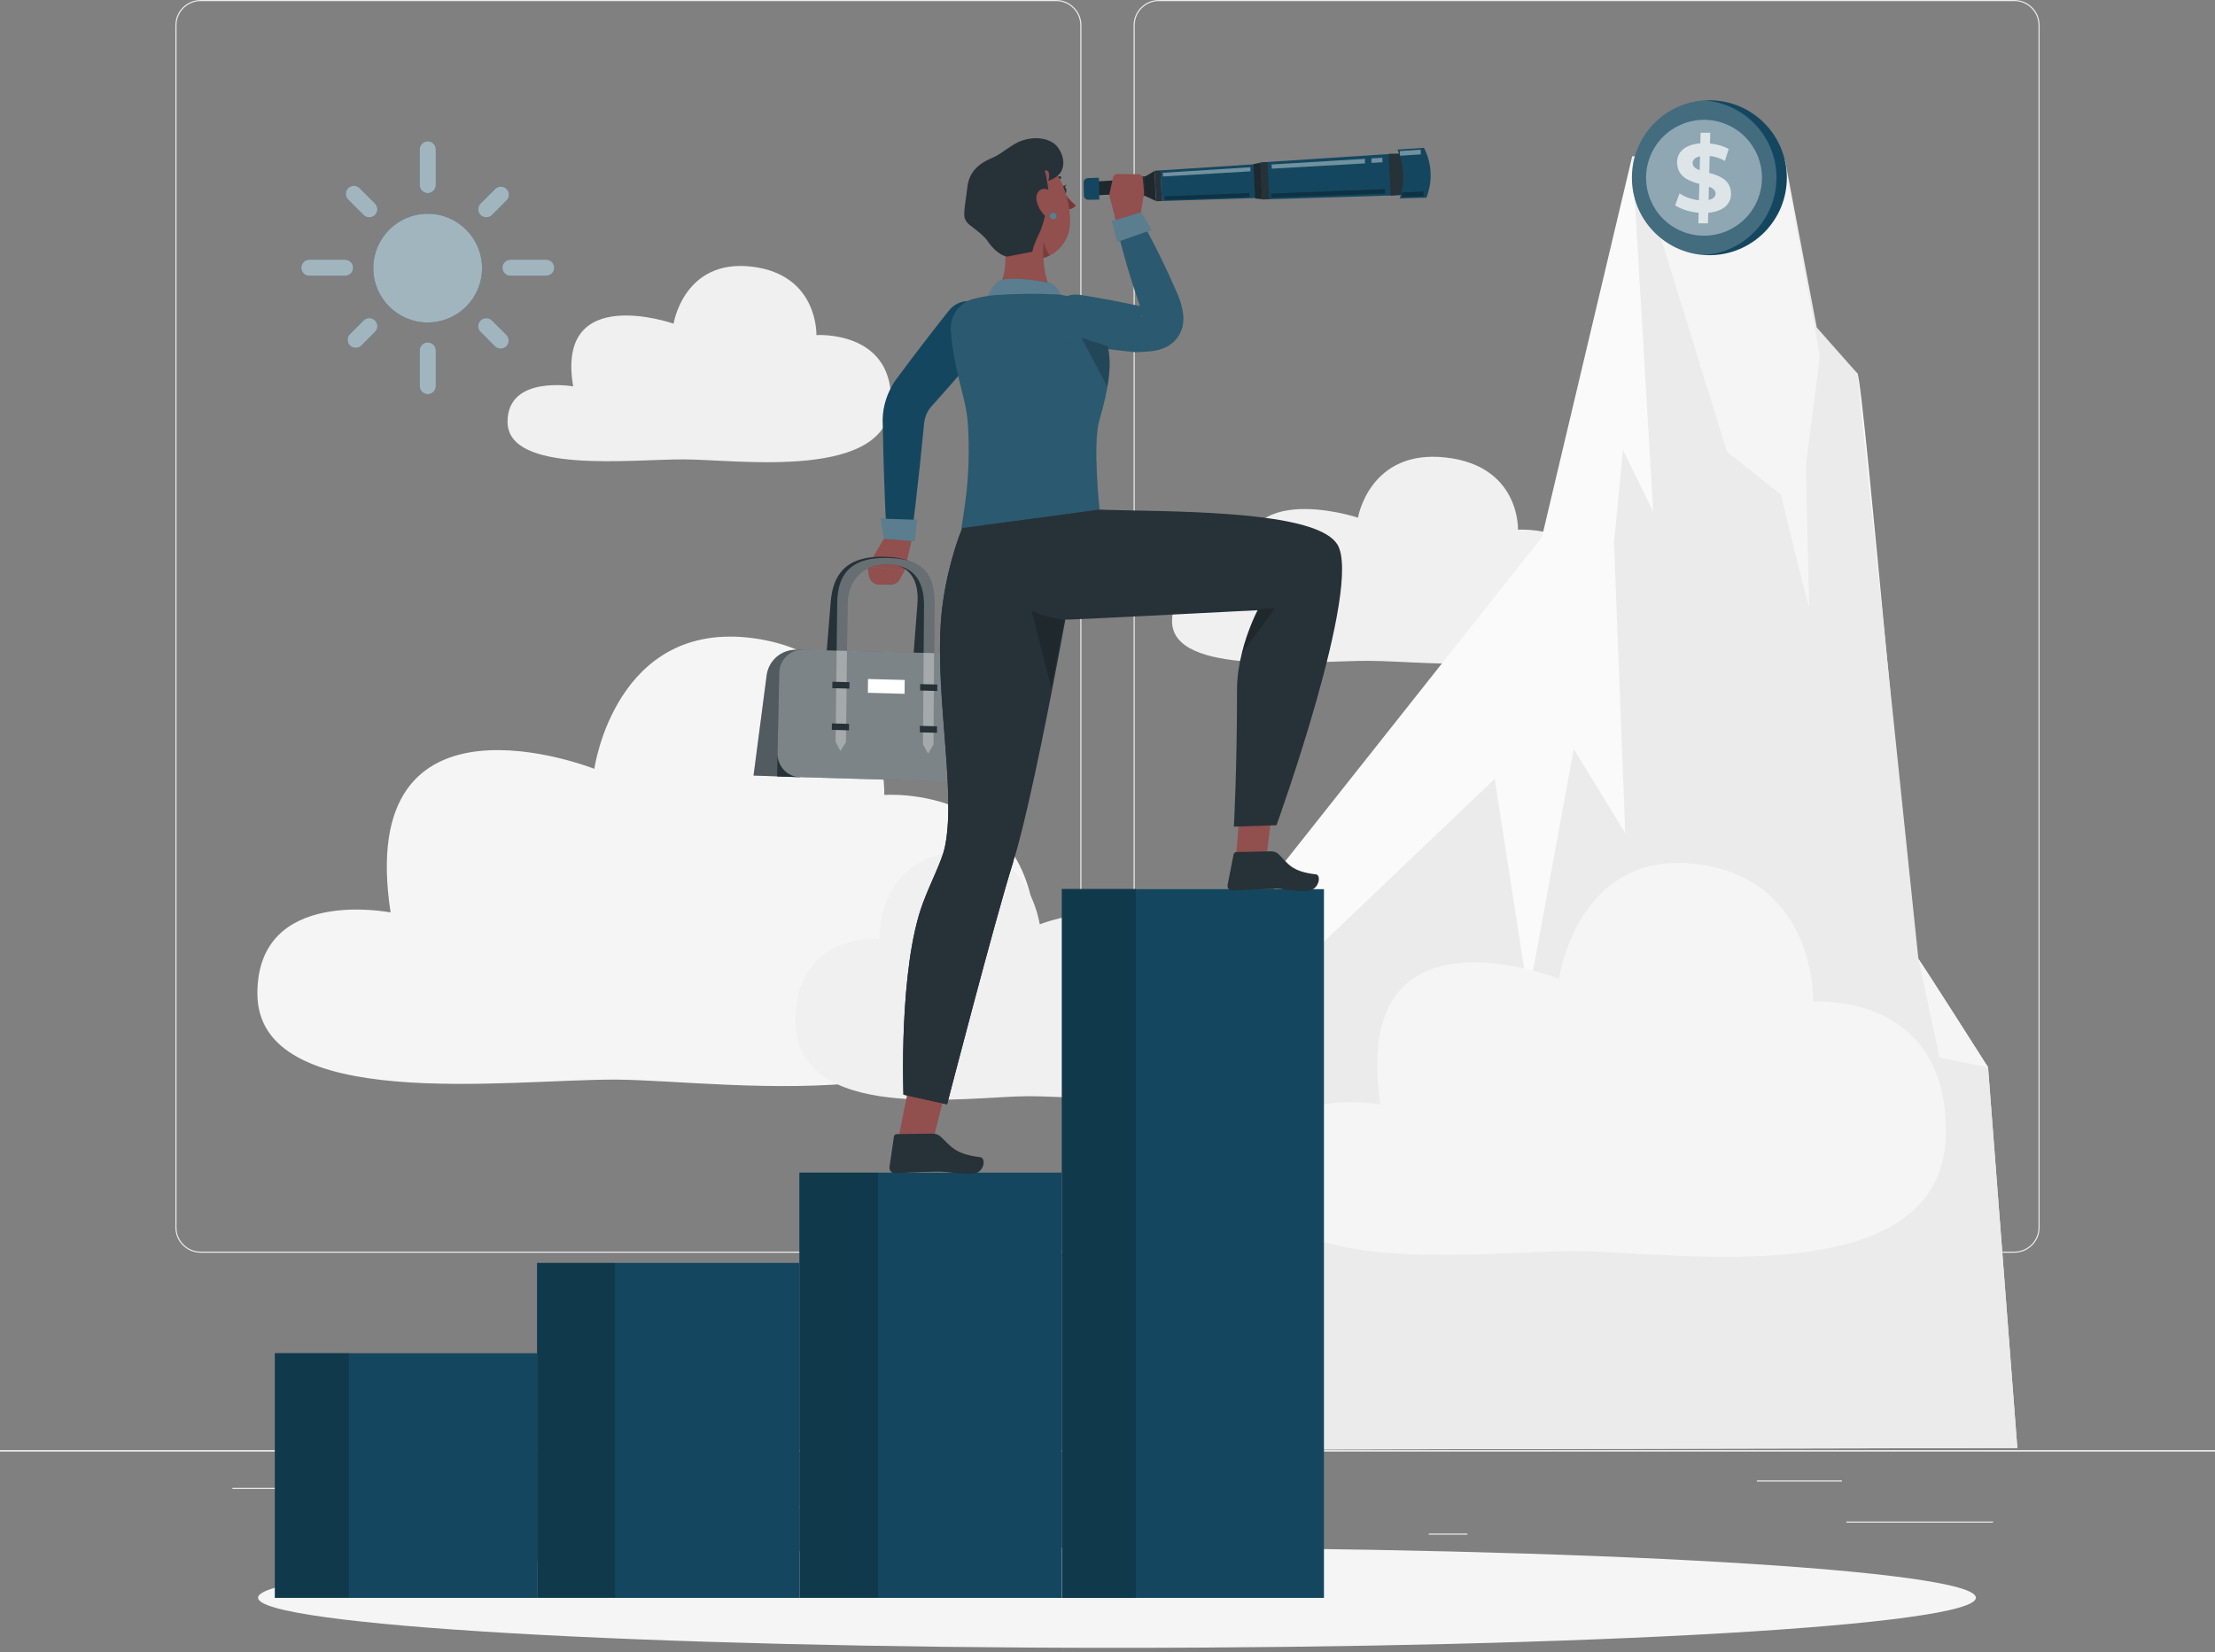 <svg width="500" height="373" viewBox="0 0 500 373" fill="none" xmlns="http://www.w3.org/2000/svg">
<rect x="0" y="0" width="500" height="373" fill="#808080" stroke="none"/>
<g clip-path="url(#clip0_1_328)">
<path d="M500 327.45H0V327.7H500V327.45Z" fill="#EBEBEB"/>
<path d="M238.4 282.85H45.3C42.15 282.85 39.59 280.29 39.59 277.14V5.71C39.59 2.56 42.15 0 45.3 0H238.4C241.55 0 244.11 2.56 244.11 5.71V277.14C244.11 280.29 241.55 282.85 238.4 282.85V282.85ZM45.3 0.25C42.29 0.25 39.84 2.7 39.84 5.71V277.14C39.84 280.15 42.29 282.6 45.3 282.6H238.4C241.41 282.6 243.86 280.15 243.86 277.14V5.71C243.86 2.7 241.41 0.25 238.4 0.25H45.3Z" fill="#EBEBEB"/>
<path d="M454.7 282.85H261.6C258.45 282.85 255.89 280.29 255.89 277.14V5.71C255.89 2.56 258.45 0 261.6 0H454.7C457.85 0 460.41 2.56 460.41 5.71V277.14C460.41 280.29 457.85 282.85 454.7 282.85V282.85ZM261.6 0.25C258.59 0.25 256.14 2.7 256.14 5.71V277.14C256.14 280.15 258.59 282.6 261.6 282.6H454.7C457.71 282.6 460.16 280.15 460.16 277.14V5.71C460.16 2.7 457.71 0.25 454.7 0.25H261.6Z" fill="#EBEBEB"/>
<path d="M500 327.45H0V327.7H500V327.45Z" fill="#EBEBEB"/>
<path d="M449.9 343.54H416.78V343.79H449.9V343.54Z" fill="#EBEBEB"/>
<path d="M331.22 346.26H322.53V346.51H331.22V346.26Z" fill="#EBEBEB"/>
<path d="M415.78 334.26H396.59V334.51H415.78V334.26Z" fill="#EBEBEB"/>
<path d="M95.65 335.94H52.46V336.19H95.65V335.94Z" fill="#EBEBEB"/>
<path d="M225.15 340.16H131.47V340.41H225.15V340.16Z" fill="#EBEBEB"/>
<path d="M154.37 103.72C166.67 103.75 201.14 108.76 201.14 90.24C201.14 74.51 184.29 75.66 184.29 75.66C184.29 75.66 184.78 62.03 169.77 60.21C154.37 58.35 152.05 73.08 152.05 73.08C152.05 73.08 125.32 63.7 129.39 87.24C129.39 87.24 114.57 84.62 114.57 95.22C114.57 107.06 142.46 103.68 154.37 103.72Z" fill="#F0F0F0"/>
<path d="M138.88 243.76C163.84 243.83 233.81 255.29 233.81 212.88C233.81 176.84 199.61 179.49 199.61 179.49C199.61 179.49 200.6 148.27 170.13 144.11C138.88 139.85 134.16 173.59 134.16 173.59C134.16 173.59 79.92 152.11 88.17 206.02C88.17 206.02 58.1 200.03 58.1 224.3C58.1 251.42 114.7 243.69 138.88 243.76V243.76Z" fill="#F5F5F5"/>
<path d="M232.09 247.51C218.28 247.55 179.57 253.89 179.57 230.43C179.57 210.49 198.49 211.96 198.49 211.96C198.49 211.96 197.94 194.69 214.8 192.39C232.09 190.03 234.7 208.7 234.7 208.7C234.7 208.7 264.71 196.81 260.14 226.64C260.14 226.64 276.78 223.32 276.78 236.75C276.78 251.75 245.47 247.47 232.09 247.51V247.51Z" fill="#F0F0F0"/>
<path d="M309.15 149.21C322.92 149.24 361.53 154.52 361.53 134.98C361.53 118.38 342.66 119.6 342.66 119.6C342.66 119.6 343.21 105.21 326.39 103.3C309.15 101.34 306.54 116.88 306.54 116.88C306.54 116.88 276.61 106.98 281.16 131.82C281.16 131.82 264.57 129.06 264.57 140.24C264.57 152.74 295.8 149.17 309.14 149.2L309.15 149.21Z" fill="#F0F0F0"/>
<path d="M268.09 327.33L288.21 196.87L348.05 121.32L368.45 35.28C368.45 35.28 417.9 83.07 419.28 84.32C420.65 85.57 431.54 214.56 433.05 216.53C434.56 218.5 448.77 240.99 448.77 240.99L455.38 326.93L268.09 327.32V327.33Z" fill="#FAFAFA"/>
<path d="M268.09 327.33L296.77 214.6L337.4 175.87L345.01 224.9L355.25 169.13L366.87 188.14L364.34 122.58L366.36 101.61L373.18 115.53L368.45 35.28L402.93 36.08L410.11 73.96L419.28 84.33L433.05 216.54L448.77 241L455.38 326.94L268.09 327.33Z" fill="#EBEBEB"/>
<path d="M369.35 35.72L389.83 101.99L402.03 111.69C402.03 111.69 408.47 138.62 408.39 136.9C408.31 135.18 407.65 105 407.65 105L410.81 80.38L402.84 36.52L369.35 35.72Z" fill="#F5F5F5"/>
<path d="M433.05 216.54L437.83 238.81L448.77 241L433.05 216.54Z" fill="#F5F5F5"/>
<path d="M356.06 282.49C377.93 282.56 439.26 292.6 439.26 255.42C439.26 223.83 409.29 226.16 409.29 226.16C409.29 226.16 410.16 198.79 383.45 195.15C356.06 191.42 351.93 220.99 351.93 220.99C351.93 220.99 304.39 202.16 311.62 249.41C311.62 249.41 285.26 244.16 285.26 265.43C285.26 289.2 334.87 282.42 356.06 282.48V282.49Z" fill="#F5F5F5"/>
<path d="M110.89 335.94H104.56V336.19H110.89V335.94Z" fill="#EBEBEB"/>
<path d="M252.14 372.06C359.222 372.06 446.03 366.992 446.03 360.74C446.03 354.488 359.222 349.42 252.14 349.42C145.058 349.42 58.25 354.488 58.25 360.74C58.25 366.992 145.058 372.06 252.14 372.06Z" fill="#F5F5F5"/>
<path d="M403.35 40.13C403.35 49.79 395.52 57.62 385.86 57.62C385.47 57.62 385.08 57.62 384.69 57.58C375.59 56.98 368.38 49.4 368.38 40.13C368.38 30.86 375.59 23.28 384.69 22.68C385.08 22.65 385.47 22.64 385.86 22.64C395.52 22.64 403.35 30.47 403.35 40.13V40.13Z" fill="#14475F"/>
<path opacity="0.2" d="M401.01 40.13C401.01 49.4 393.8 56.98 384.69 57.58C375.59 56.98 368.38 49.4 368.38 40.13C368.38 30.86 375.59 23.28 384.69 22.68C393.8 23.28 401.01 30.86 401.01 40.13V40.13Z" fill="white"/>
<path opacity="0.4" d="M396.739 45.142C399.503 38.468 396.334 30.817 389.66 28.052C382.986 25.288 375.335 28.457 372.57 35.131C369.806 41.805 372.975 49.457 379.649 52.221C386.323 54.986 393.974 51.816 396.739 45.142Z" fill="white"/>
<g opacity="0.7">
<path d="M390.67 42.91C391.18 45.8 389.19 47.74 385.61 48.04L385.55 50.43H383.38L383.44 48.04C381.34 47.84 379.4 47.19 378.14 46.37L379.12 43.67C380.42 44.52 381.97 45.06 383.5 45.21L383.6 41.53C381.47 40.92 379.11 40.12 378.65 37.48C378.14 34.59 380.17 32.63 383.82 32.37L383.88 29.98H386.06L386 32.4C387.57 32.55 389.06 32.99 390.22 33.64L389.37 36.34C388.32 35.71 387.13 35.34 385.93 35.21L385.84 39.04C387.94 39.63 390.23 40.41 390.67 42.91V42.91ZM383.67 38.43L383.75 35.3C382.55 35.54 381.97 36.21 382.1 37.04C382.22 37.71 382.83 38.11 383.67 38.43ZM387.25 43.48C387.14 42.85 386.57 42.46 385.76 42.17L385.69 45.15C386.82 44.91 387.39 44.3 387.25 43.48V43.48Z" fill="white"/>
</g>
<path d="M298.86 200.76H239.69V360.79H298.86V200.76Z" fill="#14475F"/>
<path opacity="0.2" d="M256.4 200.6H239.68V360.82H256.4V200.6Z" fill="black"/>
<path d="M239.62 264.76H180.45V360.79H239.62V264.76Z" fill="#14475F"/>
<path opacity="0.2" d="M198.23 264.76H180.45V360.69H198.23V264.76Z" fill="black"/>
<path d="M180.4 285.15H121.23V360.79H180.4V285.15Z" fill="#14475F"/>
<path opacity="0.2" d="M138.83 285.15H121.23V360.69H138.83V285.15Z" fill="black"/>
<path d="M121.21 305.54H62.04V360.79H121.21V305.54Z" fill="#14475F"/>
<path opacity="0.2" d="M78.77 305.49H62.05V360.69H78.77V305.49Z" fill="black"/>
<path d="M222.92 77.13C220.11 80.53 217.22 83.86 214.32 87.18L212.13 89.66L210.17 91.85C209.36 92.8 208.83 94 208.64 95.3L207.98 101.76C207.76 103.95 207.55 106.14 207.29 108.33C206.81 112.71 206.3 117.08 205.72 121.45C205.51 122.98 204.1 124.06 202.57 123.85C201.22 123.67 200.22 122.55 200.15 121.24C199.9 116.84 199.73 112.44 199.58 108.05C199.49 105.85 199.45 103.66 199.39 101.46L199.24 94.76C199.28 91.68 200.3 88.58 202.06 85.97L204.24 83.04L206.21 80.42C208.86 76.94 211.52 73.47 214.26 70.06C216.2 67.65 219.72 67.27 222.12 69.21C224.53 71.15 224.91 74.67 222.97 77.07C222.97 77.08 222.93 77.12 222.92 77.13V77.13Z" fill="#14475F"/>
<path d="M199.45 121.74L195.8 127.94L204.21 128.79L205.69 122.49C205.87 121.74 205.39 120.99 204.63 120.86C203.24 120.62 201.05 120.52 199.45 121.73V121.74Z" fill="#914F4E"/>
<path d="M195.79 127.94L196.17 130.14C196.36 131.22 197.3 132.02 198.4 132.01H201.14C201.97 132.01 202.74 131.54 203.13 130.8L204.19 128.79L195.78 127.94H195.79Z" fill="#914F4E"/>
<path d="M198.85 117.09L206.95 117.36L206.43 122.2L199.59 121.67L198.85 117.09Z" fill="#14475F"/>
<path opacity="0.3" d="M198.85 117.09L206.95 117.36L206.43 122.2L199.59 121.67L198.85 117.09Z" fill="white"/>
<path d="M207.02 167.88L205.69 169.88L204.67 167.81L207.09 136.41C207.48 131.42 205.79 127.32 199.58 127.17C193.77 127.03 190.25 131 189.84 135.98L187.3 167.32L185.91 169.31L184.96 167.25L187.52 135.92C187.99 130.13 190.56 125.48 199.7 125.7C208.85 125.92 209.87 130.67 209.42 136.47L207.01 167.88H207.02Z" fill="#263238"/>
<path d="M181.28 146.71H179.67C176.33 146.69 173.49 149.16 173.06 152.48L170.1 175.11L180.52 175.48L181.28 146.71V146.71Z" fill="#263238"/>
<path opacity="0.2" d="M181.28 146.71H179.67C176.33 146.69 173.49 149.16 173.06 152.48L170.1 175.11L180.52 175.48L181.28 146.71V146.71Z" fill="white"/>
<path d="M210.7 168.15L208.35 168.08L208.58 136.68C208.62 131.69 206.65 127.59 200.43 127.44C194.61 127.3 191.36 131.27 191.31 136.25L190.96 167.59L188.62 167.52L188.99 136.19C189.06 130.4 191.3 125.75 200.45 125.97C209.62 126.19 210.97 130.94 210.93 136.74L210.72 168.15H210.7Z" fill="#263238"/>
<path d="M221.74 176.69L175.43 175.32L175.88 151.98C175.92 148.99 178.34 146.63 181.28 146.71L214.99 147.59C218.8 147.69 221.87 150.9 221.86 154.76L221.74 176.69V176.69Z" fill="#263238"/>
<path opacity="0.4" d="M216.61 176.54L180.53 175.47C177.72 175.39 175.47 172.99 175.52 170.11L175.89 151.97C175.93 148.98 178.35 146.62 181.29 146.7L215 147.58C218.81 147.68 221.88 150.89 221.87 154.75L221.77 171.45C221.76 174.34 219.45 176.61 216.62 176.53L216.61 176.54Z" fill="white"/>
<g opacity="0.3">
<path d="M210.7 168.15L209.51 170.15L208.35 168.08L208.58 136.68C208.62 131.69 206.65 127.59 200.43 127.44C194.61 127.3 191.36 131.27 191.31 136.25L190.96 167.59L189.71 169.58L188.62 167.52L188.99 136.19C189.06 130.4 191.3 125.75 200.45 125.97C209.62 126.19 210.97 130.94 210.93 136.74L210.72 168.15H210.7Z" fill="white"/>
</g>
<path d="M191.74 155.48L187.88 155.38L187.9 153.92L191.76 154.03L191.74 155.48Z" fill="#263238"/>
<path d="M191.64 164.9L187.77 164.79L187.79 163.34L191.66 163.44L191.64 164.9Z" fill="#263238"/>
<path d="M211.58 156.02L207.7 155.91L207.71 154.46L211.59 154.56L211.58 156.02Z" fill="#263238"/>
<path d="M211.51 165.46L207.63 165.35L207.64 163.89L211.52 163.99L211.51 165.46Z" fill="#263238"/>
<path d="M204.19 156.65L195.91 156.42L195.94 153.31L204.22 153.53L204.19 156.65Z" fill="white"/>
<path d="M239.94 42.04C240.26 41.98 240.6 42.31 240.7 42.79C240.8 43.27 240.64 43.72 240.32 43.79C240 43.85 239.66 43.52 239.56 43.04C239.43 42.54 239.62 42.11 239.94 42.04Z" fill="#263238"/>
<path d="M240 42.44C240.33 42.29 240.62 41.95 240.76 41.61C240.48 41.87 240.1 42.02 239.72 42.01C239.87 42.09 240 42.27 240.01 42.44H240Z" fill="#263238"/>
<path d="M240.64 47.34C241.48 47.37 242.29 47.04 242.86 46.42C241.64 45.36 240.56 44.13 239.67 42.78L240.64 47.35V47.34Z" fill="#783736"/>
<path d="M237.26 41.25C237.72 40.67 238.44 40.35 239.18 40.39C239.18 40.39 239.24 40.4 239.28 40.4C239.44 40.4 239.57 40.26 239.57 40.1C239.57 39.94 239.43 39.81 239.27 39.81C238.34 39.73 237.44 40.11 236.84 40.83C236.79 40.88 236.77 40.95 236.77 41.02C236.77 41.18 236.9 41.31 237.07 41.31C237.14 41.31 237.22 41.29 237.27 41.25H237.26Z" fill="#263238"/>
<path d="M234.22 70.15C225.9 70.24 224.63 65.71 224.63 65.71C227.1 63.28 227.22 58.84 226.7 54.89C227.34 55.78 228.13 56.57 229.17 57.26C231.16 58.57 235.48 56.47 235.48 56.47C235.49 56.47 235.48 57.21 235.54 58.27C235.67 60.86 236.24 65.42 238.6 66.12C238.6 66.12 243.4 70.06 234.23 70.16L234.22 70.15Z" fill="#914F4E"/>
<path d="M235.59 57.14C235.5 57.52 235.41 57.9 235.36 58.31C235.33 58.33 235.29 58.35 235.26 58.35C233.31 58.83 231.16 58.57 229.17 57.26C228.12 56.57 227.33 55.79 226.69 54.89C226.56 53.89 226.38 52.9 226.2 52.01L235.26 56.96L235.6 57.14H235.59Z" fill="#914F4E"/>
<path d="M241.55 50.35C241.49 53.43 239.81 56.02 237.45 57.43H237.44C237.44 57.43 237.42 57.44 237.41 57.44C236.78 57.84 236.09 58.12 235.36 58.31C235.33 58.33 235.29 58.35 235.26 58.35C233.31 58.83 231.16 58.57 229.17 57.26C228.12 56.57 227.33 55.79 226.69 54.89C225.06 52.65 224.38 49.67 223.21 45.47C222.85 44.24 222.78 42.93 223.01 41.67C223.83 37.15 228.15 34.16 232.66 34.98C238.98 36.1 241.68 44.73 241.55 50.35V50.35Z" fill="#914F4E"/>
<path opacity="0.2" d="M237 57.59C236.42 57.96 236.13 58.1 235.52 58.26C235.46 57.2 235.48 56.46 235.46 56.46C235.52 55.53 235.58 54.6 235.58 54.6C235.58 54.63 236.55 57.59 236.99 57.59H237Z" fill="black"/>
<path d="M239.37 39C238.69 40.08 236.56 40.99 236.63 40.74C237 39.85 236.93 38.13 235.82 38.53C236.13 39.21 237.04 44.35 236.63 44.97C236.4 45.31 236.19 49.42 234.44 53.04C233.05 55.93 233.05 56.83 233.05 56.83L227.37 57.93C225.24 57.66 223.26 54.95 223.09 54.65C222.35 53.37 220.08 51.7 218.9 50.81C218.39 50.43 217.99 49.86 217.77 49.26C217.38 48.17 218.18 44.24 218.35 42.4C218.6 39.74 219.99 37.29 223.85 35.71C226.23 34.73 228.24 32.59 230.67 31.75C233.1 30.9 235.99 30.94 238.05 32.49C239.06 33.25 241.07 36.33 239.38 39.02L239.37 39Z" fill="#263238"/>
<path d="M236.4 42.74C238.15 43.25 239.06 45.83 239.14 47.47C239.23 49.28 238.02 50.42 236.44 49.21C235.25 48.28 234.4 46.98 234.03 45.52C233.6 43.75 234.66 42.23 236.41 42.74H236.4Z" fill="#914F4E"/>
<path d="M238.51 48.77C238.51 49.19 238.17 49.53 237.75 49.53C237.33 49.53 236.99 49.19 236.99 48.77C236.99 48.35 237.33 48.01 237.75 48.01C238.17 48.01 238.51 48.35 238.51 48.77Z" fill="#14475F"/>
<path opacity="0.3" d="M238.51 48.77C238.51 49.19 238.17 49.53 237.75 49.53C237.33 49.53 236.99 49.19 236.99 48.77C236.99 48.35 237.33 48.01 237.75 48.01C238.17 48.01 238.51 48.35 238.51 48.77Z" fill="white"/>
<path d="M222.24 68.71C222.24 68.71 223.53 64.72 225.48 63.46C227.43 62.2 235.99 63.51 237.33 64.03C238.67 64.55 240.02 67.65 240.02 67.65L222.23 68.71H222.24Z" fill="#14475F"/>
<path opacity="0.3" d="M222.24 68.71C222.24 68.71 223.53 64.72 225.48 63.46C227.43 62.2 235.99 63.51 237.33 64.03C238.67 64.55 240.02 67.65 240.02 67.65L222.23 68.71H222.24Z" fill="white"/>
<path d="M241.78 67.01C240.45 66.79 240.08 66.59 238.56 66.47C233.97 66.25 229.37 66.3 224.78 66.62C223.11 66.74 221.49 67.06 219.89 67.45C216.6 68.24 214.39 71.3 214.63 74.65C215.31 84.01 218.08 89.5 218.49 95.67C219.3 107.95 217.34 116.56 217.01 119.42L223.31 120.38C234.55 120.11 242.02 117.7 248.21 115.06C248.21 115.06 246.59 100.21 248.16 94.87C252.44 80.26 249.66 77.94 248.82 73.76C248.12 70.28 245.32 67.6 241.79 67.02L241.78 67.01Z" fill="#14475F"/>
<path opacity="0.1" d="M248.15 94.85C247.64 96.59 247.47 99.34 247.47 102.25C247.47 108.29 248.21 115.04 248.21 115.04C242.03 117.68 234.56 120.09 223.31 120.36L217.01 119.4C217.35 116.54 219.3 107.93 218.5 95.65C218.09 89.49 215.32 84 214.64 74.63C214.39 71.29 216.61 68.22 219.9 67.44C221.5 67.05 223.11 66.74 224.79 66.61C229.37 66.3 233.97 66.24 238.57 66.45C240.09 66.57 240.46 66.77 241.79 67C245.32 67.58 248.12 70.25 248.82 73.74C249.12 75.24 249.68 76.5 250.06 78.18C250.53 80.22 250.75 82.87 249.97 87.3C249.61 89.38 249.03 91.85 248.16 94.84L248.15 94.85Z" fill="white"/>
<path d="M243.59 66.55C245.89 66.87 248.16 67.33 250.45 67.72C252.73 68.16 255.01 68.61 257.28 69.1L256.46 69.03C257.47 69.07 258.37 69.15 258.93 69.19C259.2 69.21 259.39 69.2 259.32 69.25C259.31 69.27 259.17 69.32 259.02 69.42C258.83 69.52 258.59 69.69 258.34 69.95C257.82 70.47 257.61 71.18 257.62 71.39C257.62 71.62 257.69 71.56 257.7 71.39C257.74 71.03 257.66 70.34 257.51 69.63L257.61 69.92C256.46 66.59 255.36 63.24 254.36 59.85C253.39 56.45 252.45 53.04 251.79 49.52C251.54 48.17 252.42 46.87 253.78 46.61C254.81 46.42 255.82 46.89 256.35 47.73C258.25 50.76 259.89 53.9 261.48 57.06C263.05 60.23 264.52 63.43 265.93 66.66L266.03 66.96C266.42 67.98 266.79 69.05 267.02 70.5C267.12 71.22 267.2 72.09 267.03 73.21C266.88 74.3 266.28 75.87 265.09 77.03C264.51 77.61 263.89 78.02 263.29 78.33C262.72 78.61 262.16 78.82 261.71 78.94C260.76 79.2 260.04 79.28 259.41 79.35C258.16 79.47 257.24 79.47 256.44 79.52H256.31L255.61 79.45C253.3 79.21 250.99 78.93 248.69 78.64C246.39 78.3 244.09 78.02 241.8 77.62C238.76 77.08 236.73 74.17 237.28 71.13C237.81 68.16 240.6 66.16 243.56 66.57L243.59 66.55Z" fill="#14475F"/>
<g opacity="0.1">
<path d="M243.59 66.55C245.89 66.87 248.16 67.33 250.45 67.72C252.73 68.16 255.01 68.61 257.28 69.1L256.46 69.03C257.47 69.07 258.37 69.15 258.93 69.19C259.2 69.21 259.39 69.2 259.32 69.25C259.31 69.27 259.17 69.32 259.02 69.42C258.83 69.52 258.59 69.69 258.34 69.95C257.82 70.47 257.61 71.18 257.62 71.39C257.62 71.62 257.69 71.56 257.7 71.39C257.74 71.03 257.66 70.34 257.51 69.63L257.61 69.92C256.46 66.59 255.36 63.24 254.36 59.85C253.39 56.45 252.45 53.04 251.79 49.52C251.54 48.17 252.42 46.87 253.78 46.61C254.81 46.42 255.82 46.89 256.35 47.73C258.25 50.76 259.89 53.9 261.48 57.06C263.05 60.23 264.52 63.43 265.93 66.66L266.03 66.96C266.42 67.98 266.79 69.05 267.02 70.5C267.12 71.22 267.2 72.09 267.03 73.21C266.88 74.3 266.28 75.87 265.09 77.03C264.51 77.61 263.89 78.02 263.29 78.33C262.72 78.61 262.16 78.82 261.71 78.94C260.76 79.2 260.04 79.28 259.41 79.35C258.16 79.47 257.24 79.47 256.44 79.52H256.31L255.61 79.45C253.3 79.21 250.99 78.93 248.69 78.64C246.39 78.3 244.09 78.02 241.8 77.62C238.76 77.08 236.73 74.17 237.28 71.13C237.81 68.16 240.6 66.16 243.56 66.57L243.59 66.55Z" fill="white"/>
</g>
<path d="M284.94 45.03L314.92 44.11L314.46 34.71L284.54 36.68L284.94 45.03Z" fill="#14475F"/>
<path d="M262.28 45.39L286.53 44.61L286.16 36.9L261.96 38.47L262.28 45.39Z" fill="#14475F"/>
<path d="M283.33 44.8L284.91 44.97L284.52 36.74L282.95 37.06L283.33 44.8Z" fill="#263238"/>
<path opacity="0.2" d="M283.33 44.8L284.91 44.97L284.52 36.74L282.95 37.06L283.33 44.8Z" fill="black"/>
<path d="M284.92 45.03L286.54 44.98L286.14 36.58L284.52 36.69L284.92 45.03Z" fill="#263238"/>
<path d="M258.52 44.25L260.92 45.36L260.61 38.62L258.32 39.96L258.52 44.25Z" fill="#263238"/>
<path d="M246.2 44.16L253.33 43.79L253.18 40.63L246.05 41.06L246.2 44.16Z" fill="#263238"/>
<path opacity="0.2" d="M246.2 44.16L253.33 43.79L253.18 40.63L246.05 41.06L246.2 44.16Z" fill="black"/>
<path d="M252.35 44.43L260.28 44.13L260.08 39.71L252.15 40.17L252.35 44.43Z" fill="#263238"/>
<path opacity="0.2" d="M258.52 44.25L260.92 45.36L260.61 38.62L258.32 39.96L258.52 44.25Z" fill="black"/>
<path d="M260.97 45.43L262.28 45.39L261.96 38.47L260.64 38.55L260.97 45.43Z" fill="#263238"/>
<path d="M313.9 44.14L318.61 43.97L318.14 34.54L313.44 34.78L313.9 44.14Z" fill="#263238"/>
<path d="M315.99 44.8L321.99 44.63L322.14 44.22C323.42 40.66 323.17 36.73 321.44 33.37L315.45 33.78L315.58 34.09C317 37.49 317.15 41.29 315.99 44.79V44.8Z" fill="#14475F"/>
<g opacity="0.4">
<path d="M309.6 35.76L312.03 35.61L312.08 36.64L309.61 36.78C309.55 36.44 309.57 36.1 309.6 35.75V35.76Z" fill="white"/>
<path d="M308.13 35.87C308.1 36.21 308.09 36.56 308.14 36.89L287.09 38.08L287.04 37.14L308.13 35.86V35.87Z" fill="white"/>
</g>
<g opacity="0.4">
<path d="M262.47 39.01L262.51 39.85L282.29 38.68L282.24 37.76L262.47 39.01Z" fill="white"/>
</g>
<g opacity="0.4">
<path d="M315.98 34.11L316.04 35.16L320.73 34.85L320.68 33.78L315.98 34.11Z" fill="white"/>
</g>
<path opacity="0.3" d="M321.38 43.25C321.35 43.61 321.33 43.97 321.38 44.32L316.52 44.49L316.46 43.44L321.37 43.25H321.38Z" fill="black"/>
<path opacity="0.3" d="M312.69 42.67C312.66 43.02 312.65 43.36 312.7 43.71L286.96 44.63L286.91 43.7L312.69 42.68V42.67Z" fill="black"/>
<path opacity="0.3" d="M282.05 43.57C282.03 43.88 282.02 44.18 282.06 44.49L262.93 45.16L262.89 44.32L282.05 43.57Z" fill="black"/>
<path d="M244.6 41.18L244.66 44.2C244.67 44.71 245.14 45.12 245.7 45.11L248.15 45.07L248.05 40.12L245.6 40.21C245.04 40.23 244.59 40.66 244.6 41.18Z" fill="#14475F"/>
<path d="M257.27 49.56L258.2 43.93C258.24 43.7 258.25 43.46 258.23 43.22L257.96 40.24C257.92 39.85 257.64 39.48 257.22 39.35L252.72 39.3C252.13 39.11 251.47 39.4 251.28 39.93L250.47 43.62C250.41 43.9 250.42 44.18 250.49 44.46L251.82 49.54C251.95 49.96 252.34 50.29 252.82 50.39L255.76 50.42C256.45 50.55 257.12 50.18 257.26 49.59L257.27 49.56Z" fill="#914F4E"/>
<path d="M259.91 51.93L252.26 54.62L250.99 49.92L257.55 47.92L259.91 51.93Z" fill="#14475F"/>
<path opacity="0.3" d="M259.91 51.93L252.26 54.62L250.99 49.92L257.55 47.92L259.91 51.93Z" fill="white"/>
<path opacity="0.2" d="M249.96 87.31L244.1 76.25L250.05 78.18C250.52 80.22 250.74 82.87 249.96 87.3V87.31Z" fill="black"/>
<path d="M280.17 179.12L278.96 194.14L285.79 194.27L287.67 178.8L280.17 179.12Z" fill="#914F4E"/>
<path d="M286.87 192.22L279.07 192.38C278.78 192.38 278.52 192.61 278.46 192.92L277.12 199.76C277 200.37 277.35 200.96 277.92 201.09C277.99 201.11 278.07 201.11 278.14 201.11C280.95 201 283.45 200.78 286.95 200.72C291.08 200.64 290.04 201.19 294.89 201.17C297.82 201.15 298.32 197.57 297.07 197.42C291.38 196.77 290.78 194.94 288.56 192.8C288.08 192.39 287.47 192.19 286.86 192.23L286.87 192.22Z" fill="#263238"/>
<path d="M205.51 243.49L202.74 257.29L210.1 259.53L213.64 245.44L205.51 243.49Z" fill="#914F4E"/>
<path d="M244.84 115.65C244.84 115.65 234.38 176.71 228.69 194.68C224.64 207.48 213.79 249.34 213.79 249.34L203.94 247.16C203.94 247.16 202.84 218.66 208.31 203.96C210.18 198.94 212.62 194.41 213.28 191.3C216.1 178.01 210.29 153.9 212.86 135.91C214.25 126.16 217.23 119.21 217.23 119.21L244.84 115.65V115.65Z" fill="#263238"/>
<path d="M228.69 194.69C224.64 207.49 213.79 249.35 213.79 249.35L203.94 247.17C203.94 247.17 202.84 218.67 208.31 203.97C210.18 198.95 212.62 194.42 213.28 191.31C216.1 178.02 210.29 153.91 212.86 135.92C214.25 126.17 217.23 119.22 217.23 119.22" fill="#263238"/>
<path opacity="0.2" d="M232.01 134.53L237.28 155.21L241.13 135.43L232.01 134.53Z" fill="black"/>
<path d="M288.15 186.33L278.53 186.64C278.53 186.64 279.24 174.05 279.24 155.69C279.24 152.86 279.68 150.07 280.3 147.57C281.67 141.96 283.89 137.78 283.89 137.78C283.89 137.78 282.86 137.84 281.1 137.92C275.66 138.2 241.94 139.94 241.28 139.89C240.78 139.84 237.72 140.25 232.22 137.57C222.01 132.59 221.91 118.62 221.91 118.62L248.2 115.05C248.2 115.05 248.63 115.13 254.96 115.24C274.15 115.57 297.73 116.31 301.87 122.9C307.69 132.17 288.15 186.33 288.15 186.33V186.33Z" fill="#263238"/>
<path d="M210.46 255.96L202.39 256.07C202.09 256.07 201.84 256.3 201.79 256.61L200.79 263.51C200.7 264.12 201.1 264.72 201.69 264.86C201.77 264.88 201.84 264.89 201.92 264.89C204.82 264.8 207.4 264.6 211.02 264.55C215.29 264.49 214.24 265.04 219.27 265.05C222.3 265.05 222.62 261.44 221.32 261.28C215.4 260.58 214.66 258.74 212.25 256.56C211.73 256.14 211.09 255.93 210.46 255.97V255.96Z" fill="#263238"/>
<path opacity="0.2" d="M280.3 147.57C281.67 141.96 283.89 137.78 283.89 137.78C283.89 137.78 282.86 137.84 281.1 137.92C281.02 137.89 280.94 137.87 280.84 137.87L287.85 137.28L280.3 147.57V147.57Z" fill="black"/>
<path d="M96.54 72.81C103.317 72.81 108.81 67.317 108.81 60.54C108.81 53.764 103.317 48.27 96.54 48.27C89.763 48.27 84.27 53.764 84.27 60.54C84.27 67.317 89.763 72.81 96.54 72.81Z" fill="#14475F"/>
<path opacity="0.6" d="M96.54 72.81C103.317 72.81 108.81 67.317 108.81 60.54C108.81 53.764 103.317 48.27 96.54 48.27C89.763 48.27 84.27 53.764 84.27 60.54C84.27 67.317 89.763 72.81 96.54 72.81Z" fill="white"/>
<path d="M96.56 43.6C95.55 43.6 94.74 42.78 94.74 41.78V33.73C94.74 32.72 95.56 31.91 96.56 31.91C97.56 31.91 98.38 32.73 98.38 33.73V41.78C98.38 42.79 97.56 43.6 96.56 43.6Z" fill="#14475F"/>
<path d="M96.56 89C95.55 89 94.74 88.18 94.74 87.18V79.13C94.74 78.12 95.56 77.31 96.56 77.31C97.56 77.31 98.38 78.13 98.38 79.13V87.18C98.38 88.19 97.56 89 96.56 89Z" fill="#14475F"/>
<path d="M83.36 49.07C82.89 49.07 82.43 48.89 82.07 48.54L78.59 45.06C77.88 44.35 77.88 43.19 78.59 42.48C79.3 41.77 80.46 41.77 81.17 42.48L84.65 45.96C85.36 46.67 85.36 47.83 84.65 48.54C84.29 48.9 83.83 49.07 83.36 49.07V49.07Z" fill="#14475F"/>
<path d="M113.01 78.72C112.54 78.72 112.08 78.54 111.72 78.19L108.47 74.94C107.76 74.23 107.76 73.07 108.47 72.36C109.18 71.65 110.34 71.65 111.05 72.36L114.3 75.61C115.01 76.32 115.01 77.48 114.3 78.19C113.94 78.55 113.48 78.72 113.01 78.72V78.72Z" fill="#14475F"/>
<path d="M77.89 62.27H69.84C68.83 62.27 68.02 61.45 68.02 60.45C68.02 59.45 68.84 58.63 69.84 58.63H77.89C78.9 58.63 79.71 59.45 79.71 60.45C79.71 61.45 78.89 62.27 77.89 62.27Z" fill="#14475F"/>
<path d="M123.29 62.27H115.23C114.22 62.27 113.41 61.45 113.41 60.45C113.41 59.45 114.23 58.63 115.23 58.63H123.29C124.3 58.63 125.11 59.45 125.11 60.45C125.11 61.45 124.29 62.27 123.29 62.27Z" fill="#14475F"/>
<path d="M80.29 78.54C79.82 78.54 79.36 78.36 79 78.01C78.29 77.3 78.29 76.14 79 75.43L82.07 72.36C82.78 71.65 83.94 71.65 84.65 72.36C85.36 73.07 85.36 74.23 84.65 74.94L81.58 78.01C81.22 78.37 80.76 78.54 80.29 78.54V78.54Z" fill="#14475F"/>
<path d="M109.77 49.07C109.3 49.07 108.84 48.89 108.48 48.54C107.77 47.83 107.77 46.67 108.48 45.96L111.77 42.67C112.48 41.96 113.64 41.96 114.35 42.67C115.06 43.38 115.06 44.54 114.35 45.25L111.06 48.54C110.7 48.9 110.24 49.07 109.77 49.07V49.07Z" fill="#14475F"/>
<g opacity="0.6">
<path d="M96.56 43.6C95.55 43.6 94.74 42.78 94.74 41.78V33.73C94.74 32.72 95.56 31.91 96.56 31.91C97.56 31.91 98.38 32.73 98.38 33.73V41.78C98.38 42.79 97.56 43.6 96.56 43.6Z" fill="white"/>
<path d="M96.56 89C95.55 89 94.74 88.18 94.74 87.18V79.13C94.74 78.12 95.56 77.31 96.56 77.31C97.56 77.31 98.38 78.13 98.38 79.13V87.18C98.38 88.19 97.56 89 96.56 89Z" fill="white"/>
<path d="M83.36 49.07C82.89 49.07 82.43 48.89 82.07 48.54L78.59 45.06C77.88 44.35 77.88 43.19 78.59 42.48C79.3 41.77 80.46 41.77 81.17 42.48L84.65 45.96C85.36 46.67 85.36 47.83 84.65 48.54C84.29 48.9 83.83 49.07 83.36 49.07V49.07Z" fill="white"/>
<path d="M113.01 78.72C112.54 78.72 112.08 78.54 111.72 78.19L108.47 74.94C107.76 74.23 107.76 73.07 108.47 72.36C109.18 71.65 110.34 71.65 111.05 72.36L114.3 75.61C115.01 76.32 115.01 77.48 114.3 78.19C113.94 78.55 113.48 78.72 113.01 78.72V78.72Z" fill="white"/>
<path d="M77.89 62.27H69.84C68.83 62.27 68.02 61.45 68.02 60.45C68.02 59.45 68.84 58.63 69.84 58.63H77.89C78.9 58.63 79.71 59.45 79.71 60.45C79.71 61.45 78.89 62.27 77.89 62.27Z" fill="white"/>
<path d="M123.29 62.27H115.23C114.22 62.27 113.41 61.45 113.41 60.45C113.41 59.45 114.23 58.63 115.23 58.63H123.29C124.3 58.63 125.11 59.45 125.11 60.45C125.11 61.45 124.29 62.27 123.29 62.27Z" fill="white"/>
<path d="M80.29 78.54C79.82 78.54 79.36 78.36 79 78.01C78.29 77.3 78.29 76.14 79 75.43L82.07 72.36C82.78 71.65 83.94 71.65 84.65 72.36C85.36 73.07 85.36 74.23 84.65 74.94L81.58 78.01C81.22 78.37 80.76 78.54 80.29 78.54V78.54Z" fill="white"/>
<path d="M109.77 49.07C109.3 49.07 108.84 48.89 108.48 48.54C107.77 47.83 107.77 46.67 108.48 45.96L111.77 42.67C112.48 41.96 113.64 41.96 114.35 42.67C115.06 43.38 115.06 44.54 114.35 45.25L111.06 48.54C110.7 48.9 110.24 49.07 109.77 49.07V49.07Z" fill="white"/>
</g>
</g>
<defs>
<clipPath id="clip0_1_328">
<rect width="500" height="372.06" fill="white"/>
</clipPath>
</defs>
</svg>
